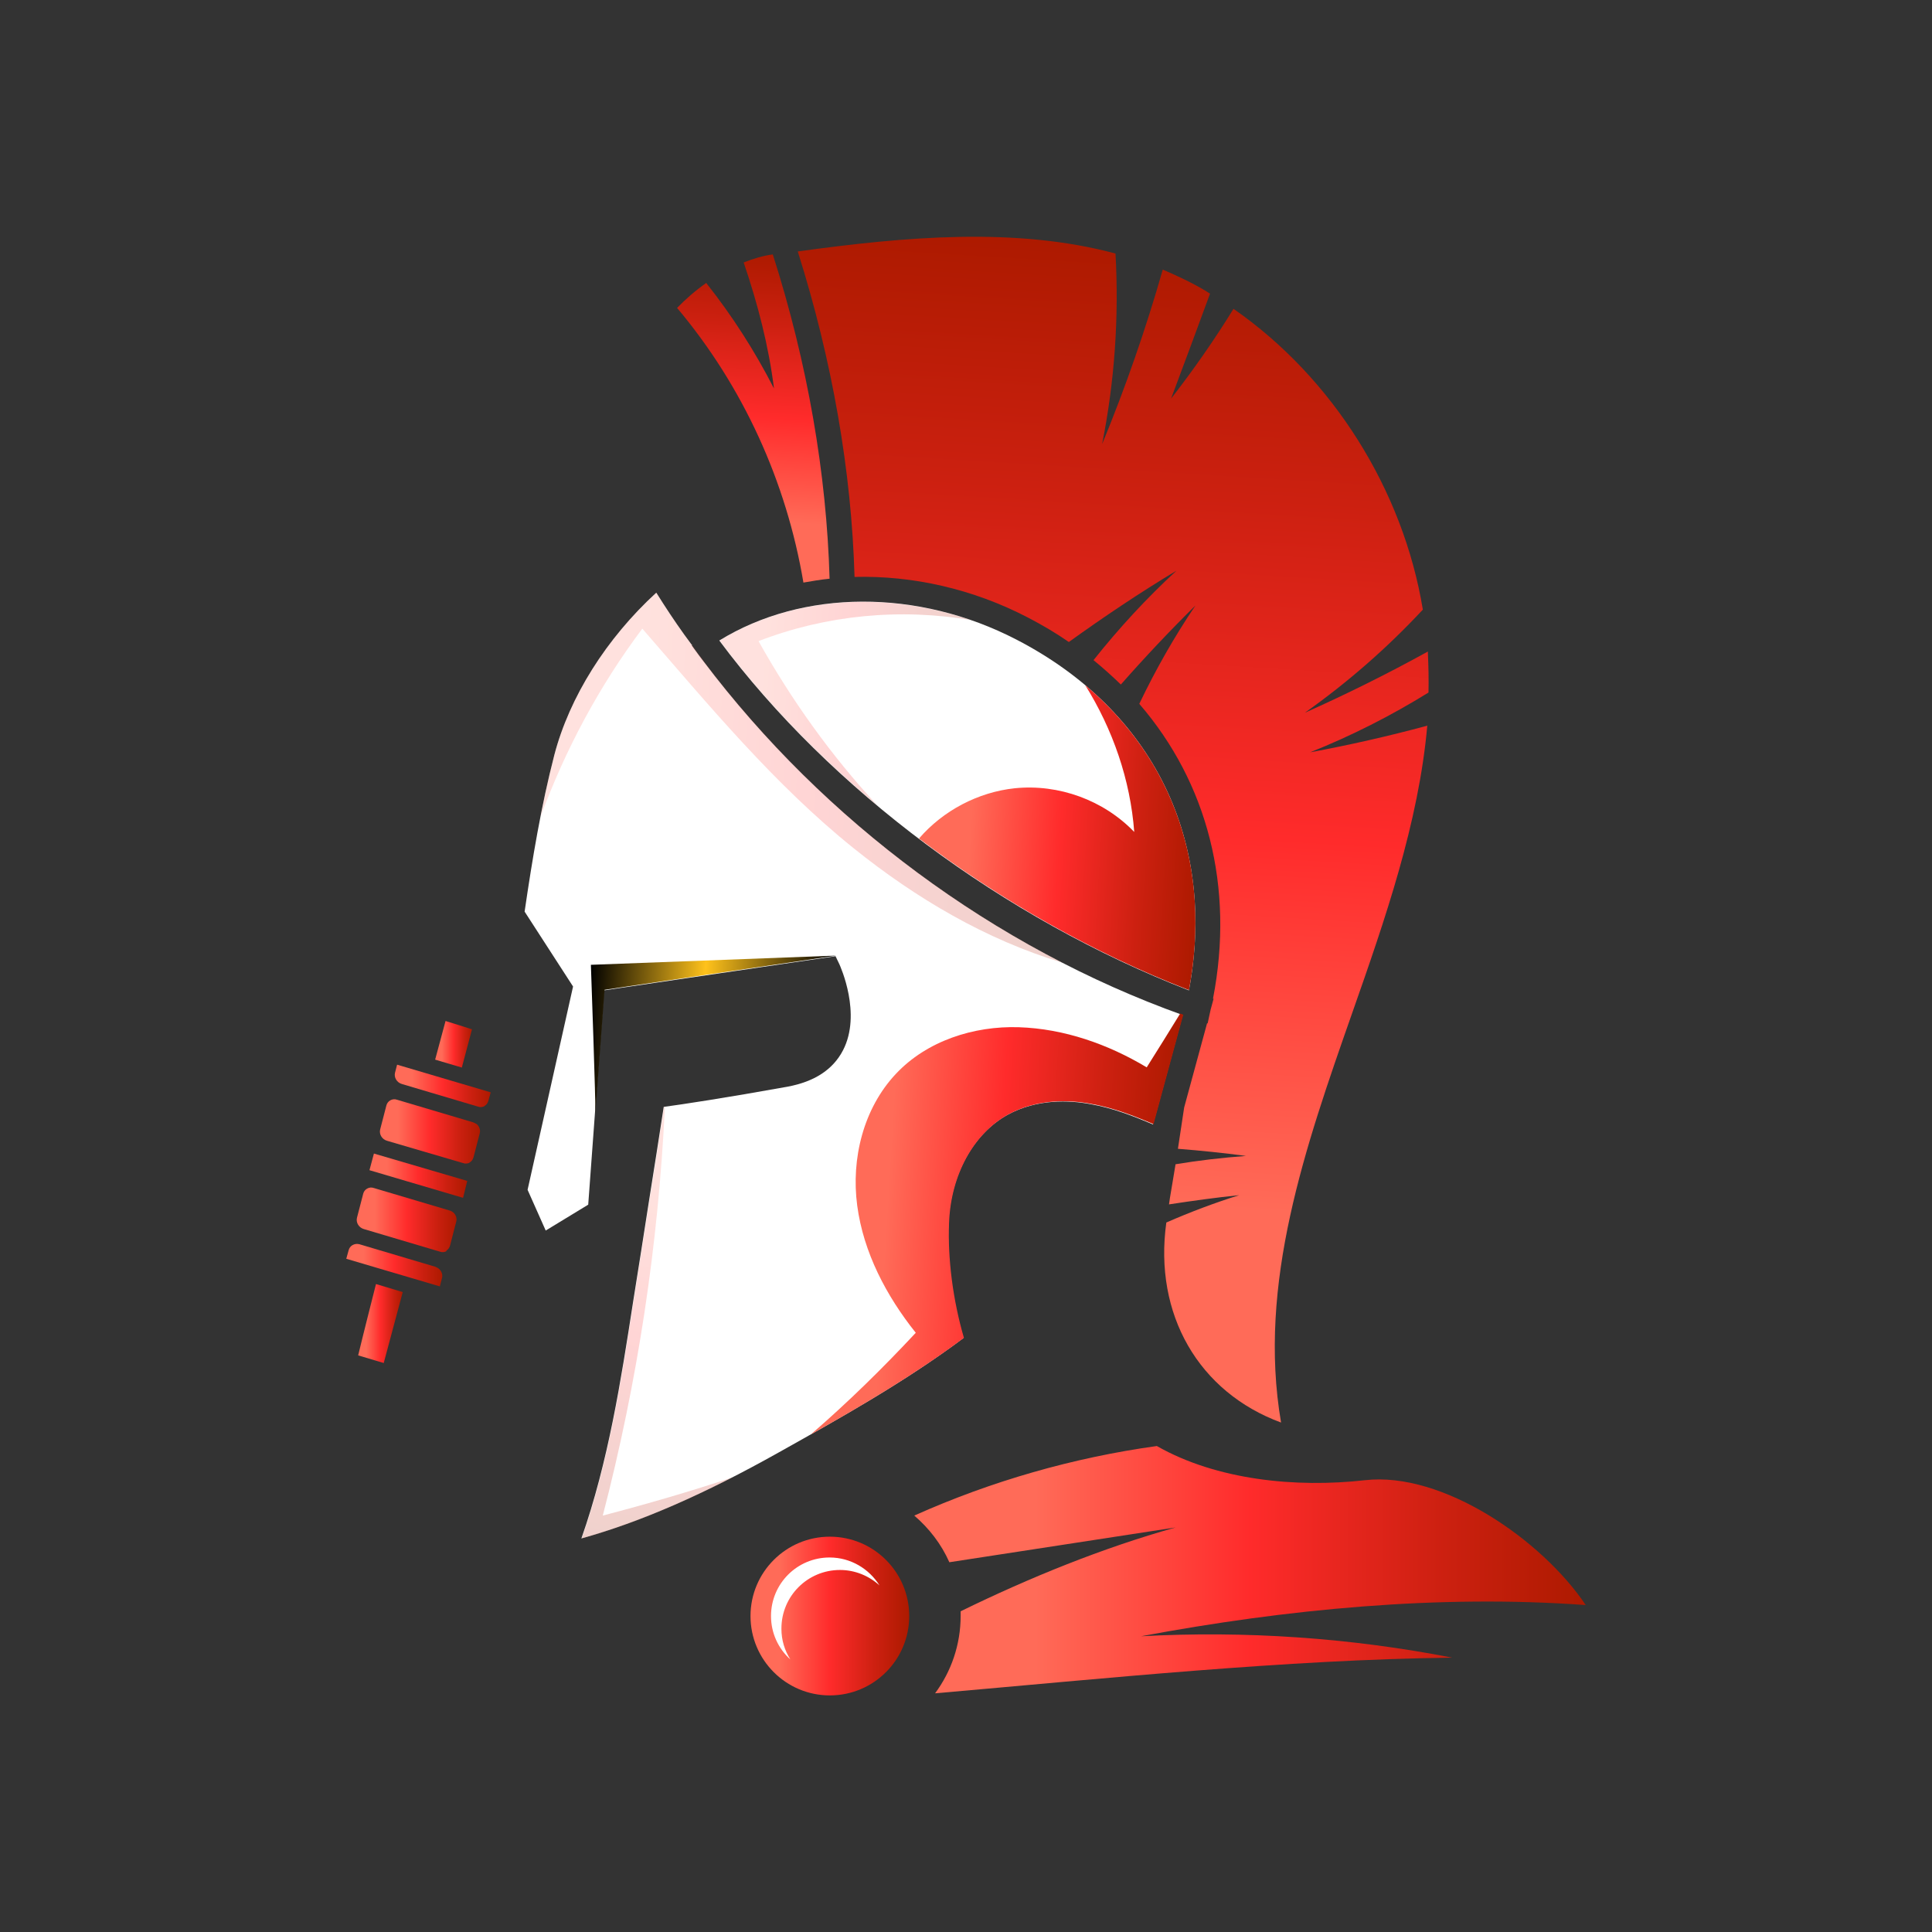 <?xml version="1.0" encoding="UTF-8"?>
<svg xmlns="http://www.w3.org/2000/svg" xmlns:xlink="http://www.w3.org/1999/xlink" viewBox="0 0 65 65">
  <rect x="0" y="0" width="65" height="65" fill="#333333" stroke="none"/>
  <defs>
    <style>
      .cls-1 {
        fill: url(#linear-gradient-2);
      }

      .cls-2 {
        fill: #fff;
      }

      .cls-3 {
        fill: url(#linear-gradient-17);
      }

      .cls-4 {
        fill: url(#linear-gradient-11);
      }

      .cls-4, .cls-5, .cls-6 {
        opacity: .2;
      }

      .cls-7 {
        fill: url(#linear-gradient-15);
      }

      .cls-5 {
        fill: url(#linear-gradient-14);
      }

      .cls-8 {
        fill: url(#linear-gradient-6);
      }

      .cls-9 {
        fill: url(#linear-gradient-10);
      }

      .cls-10 {
        fill: url(#linear-gradient-16);
      }

      .cls-11 {
        fill: none;
        isolation: isolate;
      }

      .cls-6 {
        fill: url(#linear-gradient-12);
      }

      .cls-12 {
        fill: url(#linear-gradient-5);
      }

      .cls-13 {
        fill: url(#linear-gradient-7);
      }

      .cls-14 {
        fill: url(#linear-gradient-9);
      }

      .cls-15 {
        fill: url(#linear-gradient-13);
        mix-blend-mode: screen;
      }

      .cls-16 {
        fill: url(#linear-gradient-3);
      }

      .cls-17 {
        fill: url(#linear-gradient);
      }

      .cls-18 {
        fill: url(#linear-gradient-4);
      }

      .cls-19 {
        fill: url(#linear-gradient-8);
      }
    </style>
    <linearGradient id="linear-gradient" x1="12.05" y1="44.53" x2="13.55" y2="44.53" gradientUnits="userSpaceOnUse">
      <stop offset=".18" stop-color="#ff6b58"/>
      <stop offset=".5" stop-color="#ff2b2b"/>
      <stop offset=".79" stop-color="#cc2010"/>
      <stop offset="1" stop-color="#ad1a00"/>
    </linearGradient>
    <linearGradient id="linear-gradient-2" x1="11.65" y1="42.57" x2="14.88" y2="42.57" xlink:href="#linear-gradient"/>
    <linearGradient id="linear-gradient-3" x1="12.43" y1="39.55" x2="15.72" y2="39.55" xlink:href="#linear-gradient"/>
    <linearGradient id="linear-gradient-4" x1="13.28" y1="36.54" x2="16.52" y2="36.54" xlink:href="#linear-gradient"/>
    <linearGradient id="linear-gradient-5" x1="14.64" y1="35.13" x2="15.89" y2="35.13" xlink:href="#linear-gradient"/>
    <linearGradient id="linear-gradient-6" x1="12" y1="41.04" x2="15.38" y2="41.04" xlink:href="#linear-gradient"/>
    <linearGradient id="linear-gradient-7" x1="12.78" y1="38.06" x2="16.16" y2="38.06" xlink:href="#linear-gradient"/>
    <linearGradient id="linear-gradient-8" x1="31.27" y1="-45.11" x2="31.27" y2="-56.06" gradientTransform="translate(-8.85 62.63) rotate(3.45)" xlink:href="#linear-gradient"/>
    <linearGradient id="linear-gradient-9" x1="43.41" y1="-17.86" x2="43.41" y2="-57.11" gradientTransform="translate(-8.85 62.63) rotate(3.45)" xlink:href="#linear-gradient"/>
    <linearGradient id="linear-gradient-10" x1="37.63" y1="-37.21" x2="47.1" y2="-37.21" gradientTransform="translate(-8.85 62.63) rotate(3.45)" xlink:href="#linear-gradient"/>
    <linearGradient id="linear-gradient-11" x1="30.53" y1="-41.19" x2="38.97" y2="-41.19" gradientTransform="translate(-8.85 62.63) rotate(3.45)" xlink:href="#linear-gradient"/>
    <linearGradient id="linear-gradient-12" x1="24.88" y1="-38.67" x2="42.71" y2="-38.67" gradientTransform="translate(-8.85 62.63) rotate(3.45)" xlink:href="#linear-gradient"/>
    <linearGradient id="linear-gradient-13" x1="26.86" y1="-29.74" x2="35.08" y2="-29.74" gradientTransform="translate(-8.85 62.63) rotate(3.45)" gradientUnits="userSpaceOnUse">
      <stop offset="0" stop-color="#000"/>
      <stop offset=".47" stop-color="#ffc21b"/>
      <stop offset="1" stop-color="#000"/>
    </linearGradient>
    <linearGradient id="linear-gradient-14" x1="31.86" y1="-26.23" x2="29.88" y2="-11.92" gradientTransform="translate(-8.85 62.63) rotate(3.45)" xlink:href="#linear-gradient"/>
    <linearGradient id="linear-gradient-15" x1="35.2" y1="-23.95" x2="46.86" y2="-23.95" gradientTransform="translate(-8.85 62.63) rotate(3.45)" xlink:href="#linear-gradient"/>
    <linearGradient id="linear-gradient-16" x1="25.25" y1="54.37" x2="30.58" y2="54.37" xlink:href="#linear-gradient"/>
    <linearGradient id="linear-gradient-17" x1="30.77" y1="52.82" x2="53.35" y2="52.82" xlink:href="#linear-gradient"/>
  </defs>
  <g class="cls-11">
    <g id="Layer_2" data-name="Layer 2">
      <g id="Layer_1-2" data-name="Layer 1">
        <g>
          <circle cx="32.5" cy="32.5" r="32.5"/>
          <g>
            <path class="cls-17" d="m12.92,45.86l-.87-.26c.13-.55.6-2.4.6-2.4l.9.27-.64,2.39Z"/>
            <path class="cls-1" d="m14.8,43.28l-3.15-.93.08-.29c.02-.07.06-.13.13-.17.07-.04.15-.05.23-.03l2.56.76s.09.04.12.07c.09.08.13.2.1.31l-.07.27Z"/>
            <polygon class="cls-16" points="15.58 40.3 12.43 39.37 12.58 38.81 15.72 39.73 15.58 40.3"/>
            <path class="cls-18" d="m16.31,37.21c-.07.04-.15.05-.23.02l-2.56-.76c-.17-.05-.27-.22-.23-.38l.07-.27,3.15.93-.08.29c-.02.07-.06.13-.13.17Z"/>
            <path class="cls-12" d="m15.55,35.92l-.91-.27.35-1.3s.52.16.89.28l-.34,1.28Z"/>
            <path class="cls-8" d="m15.03,42.09c-.07.04-.15.05-.23.02l-2.56-.76c-.17-.05-.27-.22-.23-.38l.21-.81c.02-.07.06-.13.13-.17.07-.04.15-.05.23-.02h0s2.56.76,2.56.76c0,0,0,0,0,0,.04.01.08.04.11.06.09.08.13.2.1.31l-.21.81c-.02.07-.06.13-.13.17Z"/>
            <path class="cls-13" d="m15.81,39.11c-.07.04-.15.05-.23.02l-2.56-.75c-.17-.05-.27-.22-.23-.38l.21-.81c.02-.07.06-.13.13-.17.07-.04.15-.05.23-.02l2.56.76s.09.04.12.06c.09.08.13.2.1.31l-.21.81c-.02.07-.06.13-.13.17Z"/>
          </g>
          <path class="cls-2" d="m23.29,21.71s-.01-.01-.02-.02l-.25-.34h0c-.33-.46-.64-.93-.94-1.41-1.68,1.54-2.92,3.51-3.43,5.46-.44,1.7-.74,3.49-1,5.27l1.63,2.52-1.53,6.84.61,1.37,1.43-.87.53-7.21,7.79-1.15.13.27c.03.07.76,1.67.12,2.9-.34.65-.96,1.05-1.86,1.22-2.11.38-3.57.6-4.17.68-.16,1.03-.32,2.08-.49,3.13-.18,1.16-.36,2.31-.54,3.43-.41,2.65-.83,5.37-1.74,7.96,1.98-.55,4.12-1.48,6.65-2.9,2.09-1.17,4.25-2.38,6.2-3.84-.37-1.27-.55-2.67-.5-3.87.06-1.61.83-3.01,2-3.65.98-.53,2.06-.49,2.79-.35.74.13,1.43.4,2.09.68l1-3.68c-6.34-2.27-12.06-6.52-16.13-11.91-.11-.14-.21-.28-.32-.43-.02-.03-.05-.07-.07-.1Z"/>
          <path class="cls-2" d="m40,33.32c.94-5.03-1.2-9.42-5.8-11.8-3.32-1.72-7.19-1.7-10,.03,3.73,5.01,9.58,9.36,15.8,11.77Z"/>
          <path class="cls-19" d="m26,8.56c-.32.04-.65.14-.98.27.47,1.38.84,2.8,1.02,4.24-.64-1.25-1.4-2.44-2.28-3.55-.37.26-.7.55-.98.84,2.22,2.64,3.68,5.85,4.25,9.24.29-.05.58-.1.88-.13-.1-3.53-.74-7.25-1.91-10.91Z"/>
          <path class="cls-14" d="m48,24.42c-1.3.35-2.62.65-3.92.89,1.38-.55,2.72-1.23,3.98-2.01.01-.44,0-.88-.02-1.33,0-.02,0-.03,0-.05-1.36.75-2.75,1.44-4.14,2.06,1.44-1.02,2.77-2.18,3.97-3.47-.66-4.02-3.03-7.8-6.37-10.12-.64,1.04-1.36,2.07-2.1,3.02.44-1.18.88-2.35,1.31-3.53-.05-.03-.09-.06-.14-.09-.47-.28-.96-.51-1.45-.72-.57,2-1.26,3.98-2.04,5.87.42-2.11.57-4.26.45-6.41-3.35-.9-7.07-.57-10.69-.07,1.16,3.67,1.81,7.4,1.91,10.95,1.95-.05,3.98.4,5.84,1.37.48.25.94.52,1.37.82,1.18-.85,2.39-1.66,3.62-2.4-1.01.93-1.94,1.94-2.79,3.01.32.26.63.54.92.82.81-.92,1.65-1.81,2.51-2.66-.71,1.05-1.34,2.16-1.89,3.31,2.29,2.65,3.21,6.16,2.48,9.92h.02s-.1.37-.1.37l-.1.46h-.02s-.77,2.83-.77,2.83c-.07.47-.14.93-.21,1.39.77.06,1.54.14,2.29.24-.8.06-1.59.15-2.37.28-.06.38-.13.77-.19,1.14l-.03.21c.79-.12,1.58-.23,2.36-.31-.83.26-1.65.57-2.45.92-.43,3.09,1.09,5.71,3.86,6.73-.8-4.67.82-9.29,2.39-13.77,1.11-3.16,2.24-6.41,2.53-9.68Z"/>
          <path class="cls-9" d="m40,33.32c.77-4.09-.51-7.76-3.49-10.27.93,1.49,1.52,3.19,1.65,4.94-1.03-1.07-2.54-1.62-4.02-1.47-1.23.13-2.41.75-3.22,1.69,2.77,2.1,5.88,3.86,9.08,5.1Z"/>
          <path class="cls-4" d="m32.71,20.88c-2.94-1.03-6.11-.8-8.5.67,1.47,1.98,3.28,3.85,5.3,5.54-1.54-1.66-2.89-3.55-3.99-5.52,2.27-.88,4.79-1.12,7.19-.7Z"/>
          <path class="cls-6" d="m23.68,22.24c-.11-.14-.21-.28-.32-.43-.02-.03-.05-.07-.07-.1,0,0-.01-.01-.02-.02l-.25-.34h0c-.33-.46-.64-.93-.94-1.41-1.68,1.54-2.92,3.51-3.43,5.46-.18.68-.33,1.37-.46,2.07.83-2.26,1.98-4.4,3.42-6.32,2.24,2.58,4.44,5.24,7.1,7.38,2.1,1.69,4.47,3.09,7.04,3.86-4.71-2.42-8.9-5.93-12.08-10.15Z"/>
          <path class="cls-15" d="m20.03,37.46l.31-4.16,7.79-1.15-8.25.31s.17,4.8.15,4.99Z"/>
          <path class="cls-5" d="m20.28,50.99c1.17-4.5,1.87-9.11,2.09-13.75-.01,0-.02,0-.03,0-.16,1.03-.32,2.08-.49,3.13-.18,1.16-.36,2.31-.54,3.43-.41,2.65-.83,5.37-1.74,7.96,1.56-.43,3.22-1.11,5.09-2.06-1.44.48-2.89.9-4.38,1.29Z"/>
          <path class="cls-7" d="m39.7,34.11c-.37.6-.74,1.2-1.12,1.8-1.3-.78-2.78-1.3-4.3-1.35-1.52-.05-3.1.46-4.14,1.57-1.09,1.16-1.51,2.85-1.3,4.43.21,1.58.98,3.04,1.97,4.28-1.11,1.19-2.29,2.35-3.53,3.42,1.76-.99,3.53-2.04,5.15-3.25-.37-1.27-.55-2.67-.5-3.87.06-1.61.83-3.01,2-3.65.98-.53,2.06-.49,2.79-.35.74.13,1.43.4,2.09.68l1-3.68s-.07-.03-.11-.04Z"/>
          <circle class="cls-10" cx="27.92" cy="54.37" r="2.67"/>
          <path class="cls-2" d="m26.29,54.79c0-1.09.88-1.97,1.97-1.97.51,0,.98.2,1.33.52-.35-.56-.97-.94-1.68-.94-1.09,0-1.97.88-1.97,1.97,0,.58.25,1.1.65,1.46-.19-.3-.3-.65-.3-1.03Z"/>
          <path class="cls-3" d="m53.35,54c-1.47-2.19-4.81-4.5-7.43-4.2-2.31.26-4.98,0-7-1.15-2.81.39-5.57,1.18-8.16,2.34.5.43.91.96,1.18,1.57,2.54-.39,5.07-.78,7.61-1.17-2.46.69-4.92,1.69-7.23,2.82,0,.05,0,.1,0,.15,0,.98-.32,1.88-.86,2.61,5.73-.5,11.77-1.13,17.4-1.2-3.44-.67-6.97-.91-10.47-.72,4.87-.91,10.01-1.41,14.95-1.05Z"/>
        </g>
      </g>
    </g>
  </g>
</svg>